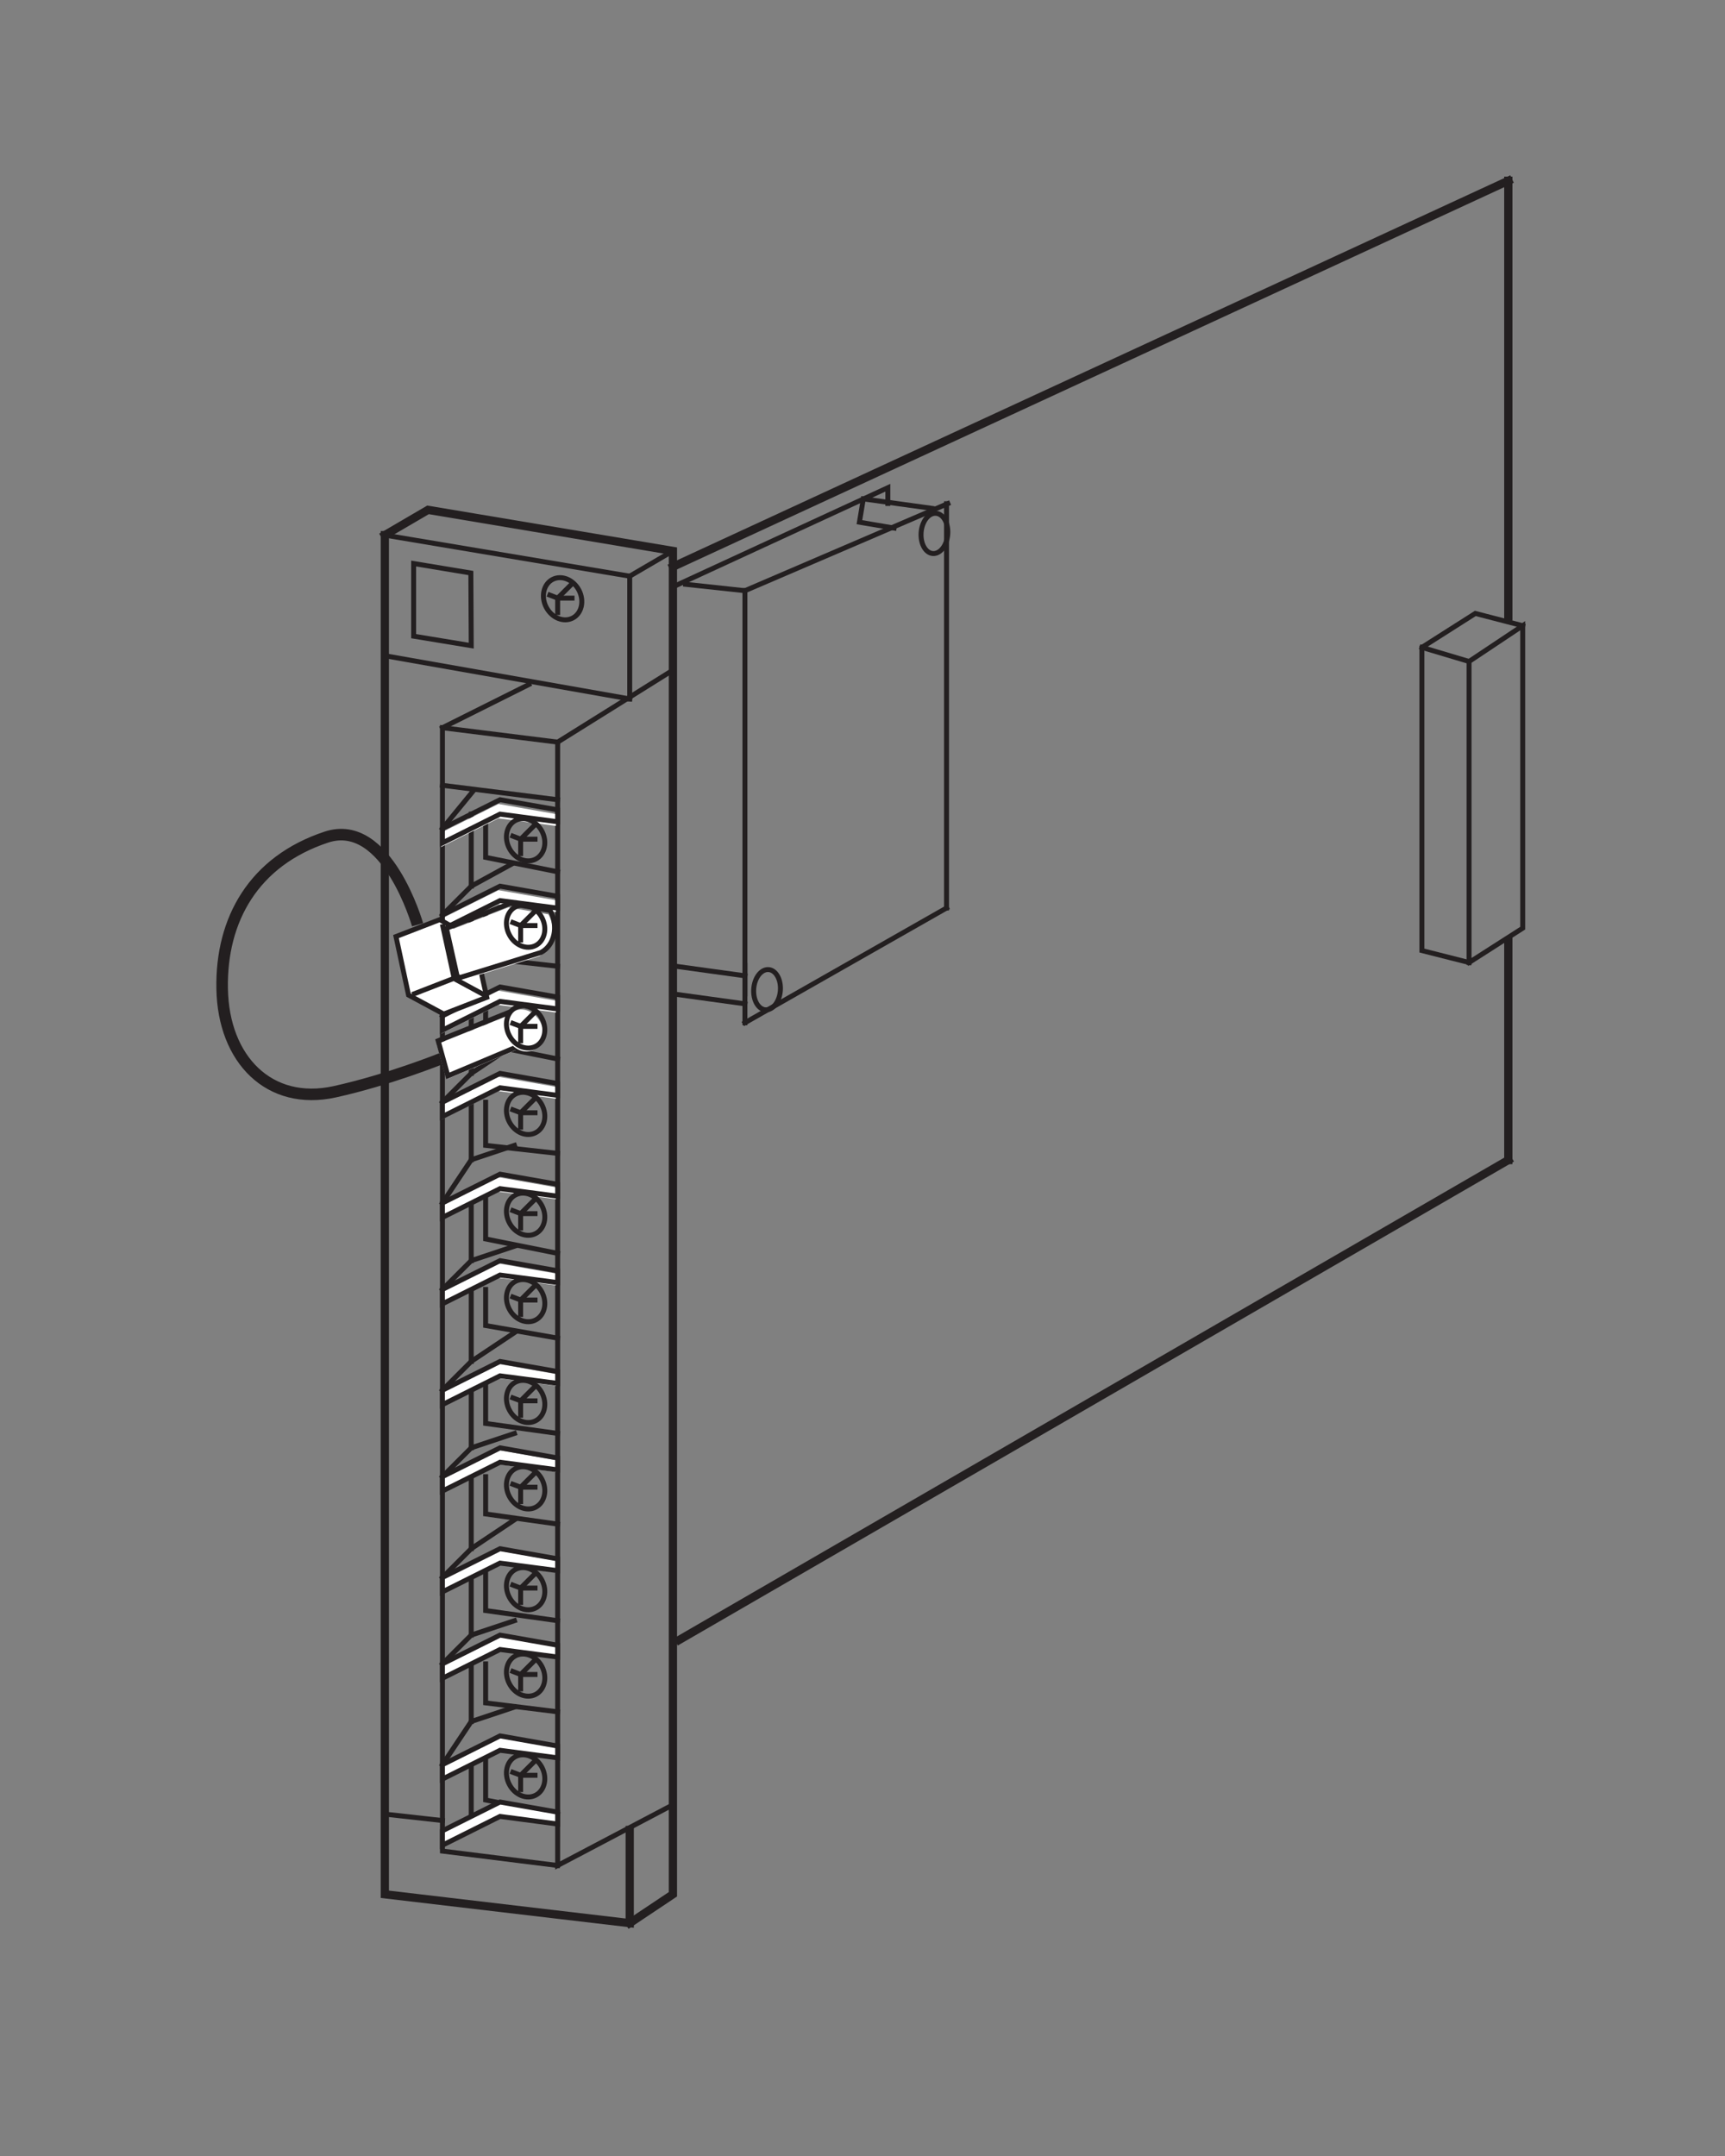 <?xml version="1.0" encoding="UTF-8"?>
<svg xmlns="http://www.w3.org/2000/svg" xmlns:xlink="http://www.w3.org/1999/xlink" width="104.67pt" height="130.84pt" viewBox="0 0 104.67 130.84" version="1.2">
<rect x="0" y="0" width="104.67" height="130.84" fill="#808080" stroke="none"/>
<g id="surface1">
<path style="fill:none;stroke-width:5;stroke-linecap:square;stroke-linejoin:miter;stroke:rgb(13.73%,12.16%,12.549%);stroke-opacity:1;stroke-miterlimit:4;" d="M 233.507 980.817 L 259.723 996.138 L 408.315 971.216 L 408.315 155.998 L 382.099 138.482 " transform="matrix(0.1,0,0,-0.1,-0,130.555)"/>
<path style="fill:none;stroke-width:3;stroke-linecap:square;stroke-linejoin:miter;stroke:rgb(13.73%,12.16%,12.549%);stroke-opacity:1;stroke-miterlimit:4;" d="M 382.099 955.894 L 408.315 971.216 " transform="matrix(0.1,0,0,-0.1,-0,130.555)"/>
<path style="fill:none;stroke-width:3;stroke-linecap:square;stroke-linejoin:miter;stroke:rgb(13.73%,12.16%,12.549%);stroke-opacity:1;stroke-miterlimit:4;" d="M 408.315 898.879 L 338.368 855.187 L 338.368 173.474 L 408.315 210.309 " transform="matrix(0.1,0,0,-0.1,-0,130.555)"/>
<path style="fill:none;stroke-width:3;stroke-linecap:square;stroke-linejoin:miter;stroke:rgb(13.73%,12.16%,12.549%);stroke-opacity:1;stroke-miterlimit:4;" d="M 338.368 855.187 L 268.461 863.926 L 268.461 182.213 L 338.368 173.474 " transform="matrix(0.1,0,0,-0.1,-0,130.555)"/>
<path style="fill:none;stroke-width:3;stroke-linecap:square;stroke-linejoin:miter;stroke:rgb(13.73%,12.16%,12.549%);stroke-opacity:1;stroke-miterlimit:4;" d="M 268.461 863.926 L 320.891 890.141 " transform="matrix(0.1,0,0,-0.1,-0,130.555)"/>
<path style="fill:none;stroke-width:3;stroke-linecap:square;stroke-linejoin:miter;stroke:rgb(13.73%,12.16%,12.549%);stroke-opacity:1;stroke-miterlimit:4;" d="M 268.461 828.972 L 338.368 820.234 " transform="matrix(0.1,0,0,-0.1,-0,130.555)"/>
<path style="fill:none;stroke-width:3;stroke-linecap:square;stroke-linejoin:miter;stroke:rgb(13.73%,12.16%,12.549%);stroke-opacity:1;stroke-miterlimit:4;" d="M 382.099 881.403 L 382.099 955.894 L 233.507 980.817 " transform="matrix(0.1,0,0,-0.1,-0,130.555)"/>
<path style="fill:none;stroke-width:5;stroke-linecap:square;stroke-linejoin:miter;stroke:rgb(13.73%,12.16%,12.549%);stroke-opacity:1;stroke-miterlimit:4;" d="M 233.507 980.817 L 233.507 155.998 L 382.099 138.482 L 382.099 194.987 " transform="matrix(0.1,0,0,-0.1,-0,130.555)"/>
<path style="fill:none;stroke-width:3;stroke-linecap:square;stroke-linejoin:miter;stroke:rgb(13.73%,12.16%,12.549%);stroke-opacity:1;stroke-miterlimit:4;" d="M 294.676 811.495 L 294.676 785.241 L 338.368 776.503 " transform="matrix(0.1,0,0,-0.1,-0,130.555)"/>
<path style="fill:none;stroke-width:3;stroke-linecap:square;stroke-linejoin:miter;stroke:rgb(13.73%,12.16%,12.549%);stroke-opacity:1;stroke-miterlimit:4;" d="M 233.507 907.618 L 382.099 881.403 " transform="matrix(0.1,0,0,-0.1,-0,130.555)"/>
<path style="fill:none;stroke-width:3;stroke-linecap:square;stroke-linejoin:miter;stroke:rgb(13.73%,12.16%,12.549%);stroke-opacity:1;stroke-miterlimit:4;" d="M 294.676 881.403 L 294.676 881.403 " transform="matrix(0.1,0,0,-0.1,-0,130.555)"/>
<path style="fill:none;stroke-width:3;stroke-linecap:square;stroke-linejoin:miter;stroke:rgb(13.73%,12.16%,12.549%);stroke-opacity:1;stroke-miterlimit:4;" d="M 294.676 750.287 L 294.676 724.072 L 338.368 719.174 " transform="matrix(0.1,0,0,-0.1,-0,130.555)"/>
<path style="fill:none;stroke-width:3;stroke-linecap:square;stroke-linejoin:miter;stroke:rgb(13.73%,12.16%,12.549%);stroke-opacity:1;stroke-miterlimit:4;" d="M 294.676 697.857 L 294.676 671.642 L 338.368 662.903 " transform="matrix(0.1,0,0,-0.1,-0,130.555)"/>
<path style="fill:none;stroke-width:3;stroke-linecap:square;stroke-linejoin:miter;stroke:rgb(13.73%,12.16%,12.549%);stroke-opacity:1;stroke-miterlimit:4;" d="M 294.676 636.688 L 294.676 610.473 L 338.368 605.614 " transform="matrix(0.1,0,0,-0.1,-0,130.555)"/>
<path style="fill:none;stroke-width:3;stroke-linecap:square;stroke-linejoin:miter;stroke:rgb(13.73%,12.16%,12.549%);stroke-opacity:1;stroke-miterlimit:4;" d="M 294.676 584.219 L 294.676 553.693 L 338.368 544.954 " transform="matrix(0.1,0,0,-0.1,-0,130.555)"/>
<path style="fill:none;stroke-width:3;stroke-linecap:square;stroke-linejoin:miter;stroke:rgb(13.73%,12.16%,12.549%);stroke-opacity:1;stroke-miterlimit:4;" d="M 294.676 523.05 L 294.676 501.145 L 338.368 493.504 " transform="matrix(0.1,0,0,-0.1,-0,130.555)"/>
<path style="fill:none;stroke-width:3;stroke-linecap:square;stroke-linejoin:miter;stroke:rgb(13.73%,12.16%,12.549%);stroke-opacity:1;stroke-miterlimit:4;" d="M 294.676 470.619 L 294.676 441.739 L 338.368 435.666 " transform="matrix(0.1,0,0,-0.1,-0,130.555)"/>
<path style="fill:none;stroke-width:3;stroke-linecap:square;stroke-linejoin:miter;stroke:rgb(13.73%,12.16%,12.549%);stroke-opacity:1;stroke-miterlimit:4;" d="M 294.676 409.45 L 294.676 386.801 L 338.368 380.649 " transform="matrix(0.1,0,0,-0.1,-0,130.555)"/>
<path style="fill:none;stroke-width:3;stroke-linecap:square;stroke-linejoin:miter;stroke:rgb(13.73%,12.16%,12.549%);stroke-opacity:1;stroke-miterlimit:4;" d="M 294.676 356.981 L 294.676 328.179 L 338.368 322.027 " transform="matrix(0.1,0,0,-0.1,-0,130.555)"/>
<path style="fill:none;stroke-width:3;stroke-linecap:square;stroke-linejoin:miter;stroke:rgb(13.73%,12.16%,12.549%);stroke-opacity:1;stroke-miterlimit:4;" d="M 294.676 243.382 L 294.676 213.209 L 338.368 204.588 " transform="matrix(0.1,0,0,-0.1,-0,130.555)"/>
<path style="fill:none;stroke-width:3;stroke-linecap:square;stroke-linejoin:miter;stroke:rgb(13.73%,12.16%,12.549%);stroke-opacity:1;stroke-miterlimit:4;" d="M 294.676 295.812 L 294.676 272.144 L 338.368 266.736 " transform="matrix(0.1,0,0,-0.1,-0,130.555)"/>
<path style="fill:none;stroke-width:3;stroke-linecap:square;stroke-linejoin:miter;stroke:rgb(13.73%,12.16%,12.549%);stroke-opacity:1;stroke-miterlimit:4;" d="M 268.461 802.757 L 287.152 825.563 " transform="matrix(0.1,0,0,-0.1,-0,130.555)"/>
<path style="fill:none;stroke-width:3;stroke-linecap:square;stroke-linejoin:miter;stroke:rgb(13.73%,12.16%,12.549%);stroke-opacity:1;stroke-miterlimit:4;" d="M 268.461 750.287 L 285.938 767.764 L 310.154 781.009 " transform="matrix(0.1,0,0,-0.1,-0,130.555)"/>
<path style="fill:none;stroke-width:3;stroke-linecap:square;stroke-linejoin:miter;stroke:rgb(13.73%,12.16%,12.549%);stroke-opacity:1;stroke-miterlimit:4;" d="M 268.461 689.119 L 285.938 715.334 L 312.153 724.072 " transform="matrix(0.1,0,0,-0.1,-0,130.555)"/>
<path style="fill:none;stroke-width:3;stroke-linecap:square;stroke-linejoin:miter;stroke:rgb(13.73%,12.16%,12.549%);stroke-opacity:1;stroke-miterlimit:4;" d="M 268.461 636.688 L 285.938 654.165 L 312.153 671.642 " transform="matrix(0.1,0,0,-0.1,-0,130.555)"/>
<path style="fill:none;stroke-width:3;stroke-linecap:square;stroke-linejoin:miter;stroke:rgb(13.73%,12.16%,12.549%);stroke-opacity:1;stroke-miterlimit:4;" d="M 268.461 575.519 L 285.938 601.734 L 312.153 610.473 " transform="matrix(0.1,0,0,-0.1,-0,130.555)"/>
<path style="fill:none;stroke-width:3;stroke-linecap:square;stroke-linejoin:miter;stroke:rgb(13.73%,12.16%,12.549%);stroke-opacity:1;stroke-miterlimit:4;" d="M 268.461 523.05 L 285.938 540.527 L 312.153 549.265 " transform="matrix(0.1,0,0,-0.1,-0,130.555)"/>
<path style="fill:none;stroke-width:3;stroke-linecap:square;stroke-linejoin:miter;stroke:rgb(13.73%,12.16%,12.549%);stroke-opacity:1;stroke-miterlimit:4;" d="M 268.461 461.881 L 285.938 479.358 L 312.153 496.834 " transform="matrix(0.1,0,0,-0.1,-0,130.555)"/>
<path style="fill:none;stroke-width:3;stroke-linecap:square;stroke-linejoin:miter;stroke:rgb(13.73%,12.16%,12.549%);stroke-opacity:1;stroke-miterlimit:4;" d="M 268.461 409.45 L 285.938 426.927 L 312.153 435.666 " transform="matrix(0.1,0,0,-0.1,-0,130.555)"/>
<path style="fill:none;stroke-width:3;stroke-linecap:square;stroke-linejoin:miter;stroke:rgb(13.73%,12.16%,12.549%);stroke-opacity:1;stroke-miterlimit:4;" d="M 268.461 348.242 L 285.938 365.719 L 312.153 383.235 " transform="matrix(0.1,0,0,-0.1,-0,130.555)"/>
<path style="fill:none;stroke-width:3;stroke-linecap:square;stroke-linejoin:miter;stroke:rgb(13.73%,12.16%,12.549%);stroke-opacity:1;stroke-miterlimit:4;" d="M 268.461 295.812 L 285.938 313.289 L 312.153 322.027 " transform="matrix(0.1,0,0,-0.1,-0,130.555)"/>
<path style="fill:none;stroke-width:3;stroke-linecap:square;stroke-linejoin:miter;stroke:rgb(13.73%,12.16%,12.549%);stroke-opacity:1;stroke-miterlimit:4;" d="M 268.461 234.643 L 285.938 260.858 L 312.153 269.597 " transform="matrix(0.1,0,0,-0.1,-0,130.555)"/>
<path style="fill:none;stroke-width:3;stroke-linecap:square;stroke-linejoin:miter;stroke:rgb(13.73%,12.16%,12.549%);stroke-opacity:1;stroke-miterlimit:4;" d="M 285.938 811.495 L 285.938 767.764 " transform="matrix(0.1,0,0,-0.1,-0,130.555)"/>
<path style="fill:none;stroke-width:3;stroke-linecap:square;stroke-linejoin:miter;stroke:rgb(13.73%,12.16%,12.549%);stroke-opacity:1;stroke-miterlimit:4;" d="M 285.938 750.287 L 285.938 715.334 " transform="matrix(0.1,0,0,-0.1,-0,130.555)"/>
<path style="fill:none;stroke-width:3;stroke-linecap:square;stroke-linejoin:miter;stroke:rgb(13.73%,12.16%,12.549%);stroke-opacity:1;stroke-miterlimit:4;" d="M 285.938 697.857 L 285.938 654.165 " transform="matrix(0.1,0,0,-0.1,-0,130.555)"/>
<path style="fill:none;stroke-width:3;stroke-linecap:square;stroke-linejoin:miter;stroke:rgb(13.73%,12.16%,12.549%);stroke-opacity:1;stroke-miterlimit:4;" d="M 285.938 636.688 L 285.938 601.734 " transform="matrix(0.1,0,0,-0.1,-0,130.555)"/>
<path style="fill:none;stroke-width:3;stroke-linecap:square;stroke-linejoin:miter;stroke:rgb(13.73%,12.16%,12.549%);stroke-opacity:1;stroke-miterlimit:4;" d="M 285.938 575.519 L 285.938 540.527 " transform="matrix(0.1,0,0,-0.1,-0,130.555)"/>
<path style="fill:none;stroke-width:3;stroke-linecap:square;stroke-linejoin:miter;stroke:rgb(13.73%,12.16%,12.549%);stroke-opacity:1;stroke-miterlimit:4;" d="M 285.938 523.05 L 285.938 479.358 " transform="matrix(0.1,0,0,-0.1,-0,130.555)"/>
<path style="fill:none;stroke-width:3;stroke-linecap:square;stroke-linejoin:miter;stroke:rgb(13.73%,12.16%,12.549%);stroke-opacity:1;stroke-miterlimit:4;" d="M 285.938 461.881 L 285.938 426.927 " transform="matrix(0.1,0,0,-0.1,-0,130.555)"/>
<path style="fill:none;stroke-width:3;stroke-linecap:square;stroke-linejoin:miter;stroke:rgb(13.73%,12.16%,12.549%);stroke-opacity:1;stroke-miterlimit:4;" d="M 285.938 409.45 L 285.938 365.719 " transform="matrix(0.1,0,0,-0.1,-0,130.555)"/>
<path style="fill:none;stroke-width:3;stroke-linecap:square;stroke-linejoin:miter;stroke:rgb(13.73%,12.16%,12.549%);stroke-opacity:1;stroke-miterlimit:4;" d="M 285.938 348.242 L 285.938 313.289 " transform="matrix(0.1,0,0,-0.1,-0,130.555)"/>
<path style="fill:none;stroke-width:3;stroke-linecap:square;stroke-linejoin:miter;stroke:rgb(13.73%,12.16%,12.549%);stroke-opacity:1;stroke-miterlimit:4;" d="M 285.938 295.812 L 285.938 260.858 " transform="matrix(0.1,0,0,-0.1,-0,130.555)"/>
<path style="fill:none;stroke-width:3;stroke-linecap:square;stroke-linejoin:miter;stroke:rgb(13.73%,12.16%,12.549%);stroke-opacity:1;stroke-miterlimit:4;" d="M 285.938 234.643 L 285.938 199.69 " transform="matrix(0.1,0,0,-0.1,-0,130.555)"/>
<path style="fill:none;stroke-width:3;stroke-linecap:square;stroke-linejoin:miter;stroke:rgb(13.73%,12.16%,12.549%);stroke-opacity:1;stroke-miterlimit:4;" d="M 347.107 951.31 L 338.368 942.571 L 338.368 933.833 " transform="matrix(0.1,0,0,-0.1,-0,130.555)"/>
<path style="fill:none;stroke-width:3;stroke-linecap:square;stroke-linejoin:miter;stroke:rgb(13.73%,12.16%,12.549%);stroke-opacity:1;stroke-miterlimit:4;" d="M 333.627 944.413 L 338.368 942.571 L 347.107 942.571 " transform="matrix(0.1,0,0,-0.1,-0,130.555)"/>
<path style="fill:none;stroke-width:3;stroke-linecap:square;stroke-linejoin:miter;stroke:rgb(13.73%,12.16%,12.549%);stroke-opacity:1;stroke-miterlimit:4;" d="M 285.703 957.815 L 285.938 913.731 L 250.984 919.491 L 250.984 963.575 Z M 285.703 957.815 " transform="matrix(0.1,0,0,-0.1,-0,130.555)"/>
<path style="fill:none;stroke-width:3;stroke-linecap:square;stroke-linejoin:miter;stroke:rgb(13.73%,12.16%,12.549%);stroke-opacity:1;stroke-miterlimit:4;" d="M 233.978 204.588 L 268.461 200.748 " transform="matrix(0.1,0,0,-0.1,-0,130.555)"/>
<path style="fill:none;stroke-width:3;stroke-linecap:square;stroke-linejoin:miter;stroke:rgb(13.73%,12.16%,12.549%);stroke-opacity:1;stroke-miterlimit:4;" d="M 347.538 930.502 C 352.984 933.363 354.669 940.926 351.299 947.391 C 347.89 953.857 340.719 956.757 335.233 953.896 C 329.786 951.035 328.101 943.473 331.471 937.007 C 334.881 930.541 342.052 927.642 347.538 930.502 Z M 347.538 930.502 " transform="matrix(0.1,0,0,-0.1,-0,130.555)"/>
<path style=" stroke:none;fill-rule:nonzero;fill:rgb(100%,100%,100%);fill-opacity:1;" d="M 33.73 49.402 L 30.246 48.789 L 26.762 50.531 L 26.762 51.402 L 30.246 49.66 L 33.73 50.121 L 33.73 49.402 "/>
<path style="fill:none;stroke-width:3;stroke-linecap:square;stroke-linejoin:miter;stroke:rgb(13.73%,12.16%,12.549%);stroke-opacity:1;stroke-miterlimit:4;" d="M 338.368 814.082 L 303.415 820.234 L 268.461 802.757 L 268.461 794.019 L 303.415 811.495 L 338.368 806.871 Z M 338.368 814.082 " transform="matrix(0.1,0,0,-0.1,-0,130.555)"/>
<path style="fill:none;stroke-width:3;stroke-linecap:square;stroke-linejoin:miter;stroke:rgb(13.73%,12.16%,12.549%);stroke-opacity:1;stroke-miterlimit:4;" d="M 324.653 805.069 L 315.915 796.291 L 315.915 787.553 " transform="matrix(0.1,0,0,-0.1,-0,130.555)"/>
<path style="fill:none;stroke-width:3;stroke-linecap:square;stroke-linejoin:miter;stroke:rgb(13.73%,12.16%,12.549%);stroke-opacity:1;stroke-miterlimit:4;" d="M 311.173 798.133 L 315.915 796.291 L 324.653 796.291 " transform="matrix(0.1,0,0,-0.1,-0,130.555)"/>
<path style="fill:none;stroke-width:3;stroke-linecap:square;stroke-linejoin:miter;stroke:rgb(13.73%,12.16%,12.549%);stroke-opacity:1;stroke-miterlimit:4;" d="M 325.084 784.222 C 330.531 787.122 332.216 794.685 328.846 801.111 C 325.437 807.577 318.266 810.516 312.78 807.655 C 307.333 804.755 305.648 797.193 309.057 790.727 C 312.427 784.261 319.598 781.362 325.084 784.222 Z M 325.084 784.222 " transform="matrix(0.1,0,0,-0.1,-0,130.555)"/>
<path style=" stroke:none;fill-rule:nonzero;fill:rgb(100%,100%,100%);fill-opacity:1;" d="M 33.73 54.633 L 30.246 54.02 L 26.762 55.762 L 26.762 56.633 L 30.246 54.891 L 33.73 55.348 L 33.73 54.633 "/>
<path style="fill:none;stroke-width:3;stroke-linecap:square;stroke-linejoin:miter;stroke:rgb(13.73%,12.16%,12.549%);stroke-opacity:1;stroke-miterlimit:4;" d="M 338.368 761.612 L 303.415 767.764 L 268.461 750.287 L 268.461 741.549 L 303.415 759.026 L 338.368 754.441 Z M 338.368 761.612 " transform="matrix(0.1,0,0,-0.1,-0,130.555)"/>
<path style=" stroke:none;fill-rule:nonzero;fill:rgb(100%,100%,100%);fill-opacity:1;" d="M 33.73 60.73 L 30.246 60.117 L 26.762 61.859 L 26.762 62.73 L 30.246 60.988 L 33.73 61.445 L 33.73 60.73 "/>
<path style="fill:none;stroke-width:3;stroke-linecap:square;stroke-linejoin:miter;stroke:rgb(13.73%,12.16%,12.549%);stroke-opacity:1;stroke-miterlimit:4;" d="M 338.368 700.443 L 303.415 706.595 L 268.461 689.119 L 268.461 680.38 L 303.415 697.857 L 338.368 693.272 Z M 338.368 700.443 " transform="matrix(0.1,0,0,-0.1,-0,130.555)"/>
<path style=" stroke:none;fill-rule:nonzero;fill:rgb(100%,100%,100%);fill-opacity:1;" d="M 33.73 65.957 L 30.246 65.344 L 26.762 67.086 L 26.762 67.957 L 30.246 66.215 L 33.73 66.676 L 33.73 65.957 "/>
<path style="fill:none;stroke-width:3;stroke-linecap:square;stroke-linejoin:miter;stroke:rgb(13.73%,12.16%,12.549%);stroke-opacity:1;stroke-miterlimit:4;" d="M 338.368 648.013 L 303.415 654.165 L 268.461 636.688 L 268.461 627.95 L 303.415 645.427 L 338.368 640.803 Z M 338.368 648.013 " transform="matrix(0.1,0,0,-0.1,-0,130.555)"/>
<path style="fill:none;stroke-width:3;stroke-linecap:square;stroke-linejoin:miter;stroke:rgb(13.73%,12.16%,12.549%);stroke-opacity:1;stroke-miterlimit:4;" d="M 324.653 639 L 315.915 630.262 L 315.915 621.523 " transform="matrix(0.1,0,0,-0.1,-0,130.555)"/>
<path style="fill:none;stroke-width:3;stroke-linecap:square;stroke-linejoin:miter;stroke:rgb(13.73%,12.16%,12.549%);stroke-opacity:1;stroke-miterlimit:4;" d="M 311.173 632.064 L 315.915 630.262 L 324.653 630.262 " transform="matrix(0.1,0,0,-0.1,-0,130.555)"/>
<path style="fill:none;stroke-width:3;stroke-linecap:square;stroke-linejoin:miter;stroke:rgb(13.73%,12.16%,12.549%);stroke-opacity:1;stroke-miterlimit:4;" d="M 325.084 618.192 C 330.531 621.053 332.216 628.616 328.846 635.081 C 325.437 641.547 318.266 644.447 312.78 641.586 C 307.333 638.726 305.648 631.163 309.057 624.697 C 312.427 618.232 319.598 615.293 325.084 618.192 Z M 325.084 618.192 " transform="matrix(0.1,0,0,-0.1,-0,130.555)"/>
<path style=" stroke:none;fill-rule:nonzero;fill:rgb(100%,100%,100%);fill-opacity:1;" d="M 33.73 72.055 L 30.246 71.441 L 26.762 73.184 L 26.762 74.059 L 30.246 72.316 L 33.73 72.773 L 33.73 72.055 "/>
<path style="fill:none;stroke-width:3;stroke-linecap:square;stroke-linejoin:miter;stroke:rgb(13.73%,12.16%,12.549%);stroke-opacity:1;stroke-miterlimit:4;" d="M 338.368 586.844 L 303.415 592.996 L 268.461 575.519 L 268.461 566.742 L 303.415 584.219 L 338.368 579.634 Z M 338.368 586.844 " transform="matrix(0.1,0,0,-0.1,-0,130.555)"/>
<path style="fill:none;stroke-width:3;stroke-linecap:square;stroke-linejoin:miter;stroke:rgb(13.73%,12.16%,12.549%);stroke-opacity:1;stroke-miterlimit:4;" d="M 324.653 577.792 L 315.915 569.054 L 315.915 560.315 " transform="matrix(0.1,0,0,-0.1,-0,130.555)"/>
<path style="fill:none;stroke-width:3;stroke-linecap:square;stroke-linejoin:miter;stroke:rgb(13.73%,12.16%,12.549%);stroke-opacity:1;stroke-miterlimit:4;" d="M 311.173 570.895 L 315.915 569.054 L 324.653 569.054 " transform="matrix(0.1,0,0,-0.1,-0,130.555)"/>
<path style="fill:none;stroke-width:3;stroke-linecap:square;stroke-linejoin:miter;stroke:rgb(13.73%,12.16%,12.549%);stroke-opacity:1;stroke-miterlimit:4;" d="M 325.084 556.984 C 330.531 559.845 332.216 567.408 328.846 573.873 C 325.437 580.339 318.266 583.278 312.78 580.378 C 307.333 577.518 305.648 569.955 309.057 563.489 C 312.427 557.024 319.598 554.124 325.084 556.984 Z M 325.084 556.984 " transform="matrix(0.1,0,0,-0.1,-0,130.555)"/>
<path style=" stroke:none;fill-rule:nonzero;fill:rgb(100%,100%,100%);fill-opacity:1;" d="M 33.73 77.285 L 30.246 76.672 L 26.762 78.414 L 26.762 79.285 L 30.246 77.543 L 33.73 78 L 33.73 77.285 "/>
<path style="fill:none;stroke-width:3;stroke-linecap:square;stroke-linejoin:miter;stroke:rgb(13.73%,12.16%,12.549%);stroke-opacity:1;stroke-miterlimit:4;" d="M 338.368 534.374 L 303.415 540.527 L 268.461 523.05 L 268.461 514.311 L 303.415 531.788 L 338.368 527.203 Z M 338.368 534.374 " transform="matrix(0.1,0,0,-0.1,-0,130.555)"/>
<path style="fill:none;stroke-width:3;stroke-linecap:square;stroke-linejoin:miter;stroke:rgb(13.73%,12.16%,12.549%);stroke-opacity:1;stroke-miterlimit:4;" d="M 324.653 525.362 L 315.915 516.623 L 315.915 507.885 " transform="matrix(0.1,0,0,-0.1,-0,130.555)"/>
<path style="fill:none;stroke-width:3;stroke-linecap:square;stroke-linejoin:miter;stroke:rgb(13.73%,12.16%,12.549%);stroke-opacity:1;stroke-miterlimit:4;" d="M 311.173 518.465 L 315.915 516.623 L 324.653 516.623 " transform="matrix(0.1,0,0,-0.1,-0,130.555)"/>
<path style="fill:none;stroke-width:3;stroke-linecap:square;stroke-linejoin:miter;stroke:rgb(13.73%,12.16%,12.549%);stroke-opacity:1;stroke-miterlimit:4;" d="M 325.084 504.554 C 330.531 507.415 332.216 514.977 328.846 521.443 C 325.437 527.909 318.266 530.808 312.78 527.948 C 307.333 525.087 305.648 517.525 309.057 511.059 C 312.427 504.593 319.598 501.694 325.084 504.554 Z M 325.084 504.554 " transform="matrix(0.1,0,0,-0.1,-0,130.555)"/>
<path style=" stroke:none;fill-rule:nonzero;fill:rgb(100%,100%,100%);fill-opacity:1;" d="M 33.73 83.383 L 30.246 82.77 L 26.762 84.512 L 26.762 85.383 L 30.246 83.641 L 33.73 84.098 L 33.73 83.383 "/>
<path style="fill:none;stroke-width:3;stroke-linecap:square;stroke-linejoin:miter;stroke:rgb(13.73%,12.16%,12.549%);stroke-opacity:1;stroke-miterlimit:4;" d="M 338.368 473.206 L 303.415 479.358 L 268.461 461.881 L 268.461 453.142 L 303.415 470.619 L 338.368 466.035 Z M 338.368 473.206 " transform="matrix(0.1,0,0,-0.1,-0,130.555)"/>
<path style="fill:none;stroke-width:3;stroke-linecap:square;stroke-linejoin:miter;stroke:rgb(13.73%,12.16%,12.549%);stroke-opacity:1;stroke-miterlimit:4;" d="M 324.653 464.193 L 315.915 455.454 L 315.915 446.716 " transform="matrix(0.1,0,0,-0.1,-0,130.555)"/>
<path style="fill:none;stroke-width:3;stroke-linecap:square;stroke-linejoin:miter;stroke:rgb(13.73%,12.16%,12.549%);stroke-opacity:1;stroke-miterlimit:4;" d="M 311.173 457.257 L 315.915 455.454 L 324.653 455.454 " transform="matrix(0.1,0,0,-0.1,-0,130.555)"/>
<path style="fill:none;stroke-width:3;stroke-linecap:square;stroke-linejoin:miter;stroke:rgb(13.73%,12.16%,12.549%);stroke-opacity:1;stroke-miterlimit:4;" d="M 325.084 443.385 C 330.531 446.246 332.216 453.809 328.846 460.274 C 325.437 466.74 318.266 469.64 312.78 466.779 C 307.333 463.919 305.648 456.356 309.057 449.89 C 312.427 443.424 319.598 440.486 325.084 443.385 Z M 325.084 443.385 " transform="matrix(0.1,0,0,-0.1,-0,130.555)"/>
<path style=" stroke:none;fill-rule:nonzero;fill:rgb(100%,100%,100%);fill-opacity:1;" d="M 33.73 88.609 L 30.246 87.996 L 26.762 89.738 L 26.762 90.609 L 30.246 88.867 L 33.73 89.328 L 33.73 88.609 "/>
<path style="fill:none;stroke-width:3;stroke-linecap:square;stroke-linejoin:miter;stroke:rgb(13.73%,12.16%,12.549%);stroke-opacity:1;stroke-miterlimit:4;" d="M 338.368 420.775 L 303.415 426.927 L 268.461 409.45 L 268.461 400.712 L 303.415 418.189 L 338.368 413.565 Z M 338.368 420.775 " transform="matrix(0.1,0,0,-0.1,-0,130.555)"/>
<path style="fill:none;stroke-width:3;stroke-linecap:square;stroke-linejoin:miter;stroke:rgb(13.73%,12.16%,12.549%);stroke-opacity:1;stroke-miterlimit:4;" d="M 324.653 411.762 L 315.915 403.024 L 315.915 394.286 " transform="matrix(0.1,0,0,-0.1,-0,130.555)"/>
<path style="fill:none;stroke-width:3;stroke-linecap:square;stroke-linejoin:miter;stroke:rgb(13.73%,12.16%,12.549%);stroke-opacity:1;stroke-miterlimit:4;" d="M 311.173 404.827 L 315.915 403.024 L 324.653 403.024 " transform="matrix(0.1,0,0,-0.1,-0,130.555)"/>
<path style="fill:none;stroke-width:3;stroke-linecap:square;stroke-linejoin:miter;stroke:rgb(13.73%,12.16%,12.549%);stroke-opacity:1;stroke-miterlimit:4;" d="M 325.084 390.916 C 330.531 393.815 332.216 401.378 328.846 407.844 C 325.437 414.31 318.266 417.209 312.78 414.349 C 307.333 411.488 305.648 403.886 309.057 397.46 C 312.427 390.994 319.598 388.055 325.084 390.916 Z M 325.084 390.916 " transform="matrix(0.1,0,0,-0.1,-0,130.555)"/>
<path style=" stroke:none;fill-rule:nonzero;fill:rgb(100%,100%,100%);fill-opacity:1;" d="M 33.73 94.711 L 30.246 94.098 L 26.762 95.84 L 26.762 96.711 L 30.246 94.969 L 33.73 95.426 L 33.73 94.711 "/>
<path style="fill:none;stroke-width:3;stroke-linecap:square;stroke-linejoin:miter;stroke:rgb(13.73%,12.16%,12.549%);stroke-opacity:1;stroke-miterlimit:4;" d="M 338.368 359.567 L 303.415 365.719 L 268.461 348.242 L 268.461 339.504 L 303.415 356.981 L 338.368 352.396 Z M 338.368 359.567 " transform="matrix(0.1,0,0,-0.1,-0,130.555)"/>
<path style="fill:none;stroke-width:3;stroke-linecap:square;stroke-linejoin:miter;stroke:rgb(13.73%,12.16%,12.549%);stroke-opacity:1;stroke-miterlimit:4;" d="M 324.653 350.554 L 315.915 341.816 L 315.915 333.078 " transform="matrix(0.1,0,0,-0.1,-0,130.555)"/>
<path style="fill:none;stroke-width:3;stroke-linecap:square;stroke-linejoin:miter;stroke:rgb(13.73%,12.16%,12.549%);stroke-opacity:1;stroke-miterlimit:4;" d="M 311.173 343.658 L 315.915 341.816 L 324.653 341.816 " transform="matrix(0.1,0,0,-0.1,-0,130.555)"/>
<path style="fill:none;stroke-width:3;stroke-linecap:square;stroke-linejoin:miter;stroke:rgb(13.73%,12.16%,12.549%);stroke-opacity:1;stroke-miterlimit:4;" d="M 325.084 329.747 C 330.531 332.607 332.216 340.17 328.846 346.636 C 325.437 353.102 318.266 356.04 312.78 353.141 C 307.333 350.28 305.648 342.717 309.057 336.252 C 312.427 329.786 319.598 326.886 325.084 329.747 Z M 325.084 329.747 " transform="matrix(0.1,0,0,-0.1,-0,130.555)"/>
<path style=" stroke:none;fill-rule:nonzero;fill:rgb(100%,100%,100%);fill-opacity:1;" d="M 33.73 99.938 L 30.246 99.324 L 26.762 101.066 L 26.762 101.938 L 30.246 100.195 L 33.73 100.652 L 33.73 99.938 "/>
<path style="fill:none;stroke-width:3;stroke-linecap:square;stroke-linejoin:miter;stroke:rgb(13.73%,12.16%,12.549%);stroke-opacity:1;stroke-miterlimit:4;" d="M 338.368 307.137 L 303.415 313.289 L 268.461 295.812 L 268.461 287.074 L 303.415 304.55 L 338.368 299.966 Z M 338.368 307.137 " transform="matrix(0.1,0,0,-0.1,-0,130.555)"/>
<path style="fill:none;stroke-width:3;stroke-linecap:square;stroke-linejoin:miter;stroke:rgb(13.73%,12.16%,12.549%);stroke-opacity:1;stroke-miterlimit:4;" d="M 324.653 298.124 L 315.915 289.386 L 315.915 280.647 " transform="matrix(0.1,0,0,-0.1,-0,130.555)"/>
<path style="fill:none;stroke-width:3;stroke-linecap:square;stroke-linejoin:miter;stroke:rgb(13.73%,12.16%,12.549%);stroke-opacity:1;stroke-miterlimit:4;" d="M 311.173 291.227 L 315.915 289.386 L 324.653 289.386 " transform="matrix(0.1,0,0,-0.1,-0,130.555)"/>
<path style="fill:none;stroke-width:3;stroke-linecap:square;stroke-linejoin:miter;stroke:rgb(13.73%,12.16%,12.549%);stroke-opacity:1;stroke-miterlimit:4;" d="M 325.084 277.316 C 330.531 280.177 332.216 287.74 328.846 294.205 C 325.437 300.671 318.266 303.571 312.78 300.71 C 307.333 297.85 305.648 290.287 309.057 283.821 C 312.427 277.356 319.598 274.456 325.084 277.316 Z M 325.084 277.316 " transform="matrix(0.1,0,0,-0.1,-0,130.555)"/>
<path style=" stroke:none;fill-rule:nonzero;fill:rgb(100%,100%,100%);fill-opacity:1;" d="M 33.73 106.035 L 30.246 105.422 L 26.762 107.164 L 26.762 108.035 L 30.246 106.293 L 33.73 106.75 L 33.73 106.035 "/>
<path style="fill:none;stroke-width:3;stroke-linecap:square;stroke-linejoin:miter;stroke:rgb(13.73%,12.16%,12.549%);stroke-opacity:1;stroke-miterlimit:4;" d="M 338.368 245.968 L 303.415 252.12 L 268.461 234.643 L 268.461 225.905 L 303.415 243.382 L 338.368 238.797 Z M 338.368 245.968 " transform="matrix(0.1,0,0,-0.1,-0,130.555)"/>
<path style="fill:none;stroke-width:3;stroke-linecap:square;stroke-linejoin:miter;stroke:rgb(13.73%,12.16%,12.549%);stroke-opacity:1;stroke-miterlimit:4;" d="M 324.653 236.955 L 315.915 228.217 L 315.915 219.478 " transform="matrix(0.1,0,0,-0.1,-0,130.555)"/>
<path style="fill:none;stroke-width:3;stroke-linecap:square;stroke-linejoin:miter;stroke:rgb(13.73%,12.16%,12.549%);stroke-opacity:1;stroke-miterlimit:4;" d="M 311.173 230.019 L 315.915 228.217 L 324.653 228.217 " transform="matrix(0.1,0,0,-0.1,-0,130.555)"/>
<path style="fill:none;stroke-width:3;stroke-linecap:square;stroke-linejoin:miter;stroke:rgb(13.73%,12.16%,12.549%);stroke-opacity:1;stroke-miterlimit:4;" d="M 325.084 216.148 C 330.531 219.008 332.216 226.571 328.846 233.037 C 325.437 239.502 318.266 242.402 312.78 239.541 C 307.333 236.681 305.648 229.118 309.057 222.652 C 312.427 216.187 319.598 213.287 325.084 216.148 Z M 325.084 216.148 " transform="matrix(0.1,0,0,-0.1,-0,130.555)"/>
<path style=" stroke:none;fill-rule:nonzero;fill:rgb(100%,100%,100%);fill-opacity:1;" d="M 33.73 110.035 L 30.246 109.422 L 26.762 111.164 L 26.762 112.035 L 30.246 110.293 L 33.73 110.754 L 33.73 110.035 "/>
<path style="fill:none;stroke-width:3;stroke-linecap:square;stroke-linejoin:miter;stroke:rgb(13.73%,12.16%,12.549%);stroke-opacity:1;stroke-miterlimit:4;" d="M 338.368 205.842 L 303.415 211.994 L 268.461 194.517 L 268.461 185.779 L 303.415 203.256 L 338.368 198.632 Z M 338.368 205.842 " transform="matrix(0.1,0,0,-0.1,-0,130.555)"/>
<path style="fill:none;stroke-width:7;stroke-linecap:butt;stroke-linejoin:miter;stroke:rgb(13.73%,12.16%,12.549%);stroke-opacity:1;stroke-miterlimit:4;" d="M 267.756 663.138 C 267.756 663.138 235.545 650.129 203.06 642.997 C 163.483 634.298 135.543 662.511 134.799 705.537 C 134.015 747.427 153.921 782.968 198.044 797.545 C 234.8 809.693 253.374 744.37 253.374 744.37 " transform="matrix(0.1,0,0,-0.1,-0,130.555)"/>
<path style="fill-rule:nonzero;fill:rgb(100%,100%,100%);fill-opacity:1;stroke-width:3;stroke-linecap:butt;stroke-linejoin:miter;stroke:rgb(13.73%,12.16%,12.549%);stroke-opacity:1;stroke-miterlimit:4;" d="M 273.986 743.43 L 266.815 747.466 L 240.286 737.199 L 247.888 701.697 L 269.245 690.177 L 295.381 700.326 L 292.168 714.589 " transform="matrix(0.1,0,0,-0.1,-0,130.555)"/>
<path style=" stroke:none;fill-rule:nonzero;fill:rgb(100%,100%,100%);fill-opacity:1;" d="M 30.848 55.062 L 27.004 56.566 L 27.648 59.449 L 27.809 59.551 L 32.719 58.031 C 33.539 57.602 33.793 56.465 33.281 55.492 L 30.848 55.062 "/>
<path style="fill:none;stroke-width:3;stroke-linecap:butt;stroke-linejoin:miter;stroke:rgb(13.73%,12.16%,12.549%);stroke-opacity:1;stroke-miterlimit:4;" d="M 309.449 757.302 L 270.89 742.215 L 277.356 713.296 L 278.963 712.277 L 328.219 727.52 C 336.448 731.831 338.995 743.234 333.862 752.991 Z M 309.449 757.302 " transform="matrix(0.1,0,0,-0.1,-0,130.555)"/>
<path style="fill:none;stroke-width:3;stroke-linecap:butt;stroke-linejoin:miter;stroke:rgb(13.73%,12.16%,12.549%);stroke-opacity:1;stroke-miterlimit:4;" d="M 294.519 701.423 L 275.632 711.65 L 268.422 744.684 " transform="matrix(0.1,0,0,-0.1,-0,130.555)"/>
<path style="fill:none;stroke-width:3;stroke-linecap:butt;stroke-linejoin:miter;stroke:rgb(13.73%,12.16%,12.549%);stroke-opacity:1;stroke-miterlimit:4;" d="M 274.848 711.611 L 250.122 702.011 " transform="matrix(0.1,0,0,-0.1,-0,130.555)"/>
<path style=" stroke:none;fill-rule:nonzero;fill:rgb(100%,100%,100%);fill-opacity:1;" d="M 30.773 61.656 L 26.504 63.371 L 27.09 65.496 L 31.277 63.734 L 30.773 61.656 "/>
<path style="fill:none;stroke-width:3;stroke-linecap:butt;stroke-linejoin:miter;stroke:rgb(13.73%,12.16%,12.549%);stroke-opacity:1;stroke-miterlimit:4;" d="M 308.705 691.156 L 265.875 673.954 L 271.753 652.637 L 313.76 670.309 Z M 308.705 691.156 " transform="matrix(0.1,0,0,-0.1,-0,130.555)"/>
<path style="fill:none;stroke-width:3;stroke-linecap:square;stroke-linejoin:miter;stroke:rgb(13.73%,12.16%,12.549%);stroke-opacity:1;stroke-miterlimit:4;" d="M 324.653 752.599 L 315.915 743.861 L 315.915 735.122 " transform="matrix(0.1,0,0,-0.1,-0,130.555)"/>
<path style="fill:none;stroke-width:3;stroke-linecap:square;stroke-linejoin:miter;stroke:rgb(13.73%,12.16%,12.549%);stroke-opacity:1;stroke-miterlimit:4;" d="M 311.173 745.703 L 315.915 743.861 L 324.653 743.861 " transform="matrix(0.1,0,0,-0.1,-0,130.555)"/>
<path style="fill:none;stroke-width:3;stroke-linecap:square;stroke-linejoin:miter;stroke:rgb(13.73%,12.16%,12.549%);stroke-opacity:1;stroke-miterlimit:4;" d="M 325.084 731.792 C 330.531 734.652 332.216 742.215 328.846 748.681 C 325.437 755.146 318.266 758.085 312.78 755.186 C 307.333 752.325 305.648 744.762 309.057 738.297 C 312.427 731.831 319.598 728.931 325.084 731.792 Z M 325.084 731.792 " transform="matrix(0.1,0,0,-0.1,-0,130.555)"/>
<path style=" stroke:none;fill-rule:nonzero;fill:rgb(100%,100%,100%);fill-opacity:1;" d="M 32.406 63.703 C 32.949 63.418 33.117 62.664 32.781 62.02 C 32.441 61.375 31.727 61.086 31.18 61.371 C 30.637 61.656 30.469 62.41 30.809 63.055 C 31.145 63.699 31.859 63.988 32.406 63.703 "/>
<path style="fill:none;stroke-width:3;stroke-linecap:square;stroke-linejoin:miter;stroke:rgb(13.73%,12.16%,12.549%);stroke-opacity:1;stroke-miterlimit:4;" d="M 325.084 670.623 C 330.531 673.483 332.216 681.046 328.846 687.512 C 325.437 693.978 318.266 696.877 312.78 694.017 C 307.333 691.156 305.648 683.593 309.057 677.128 C 312.427 670.662 319.598 667.762 325.084 670.623 Z M 325.084 670.623 " transform="matrix(0.1,0,0,-0.1,-0,130.555)"/>
<path style="fill-rule:nonzero;fill:rgb(100%,100%,100%);fill-opacity:1;stroke-width:3;stroke-linecap:square;stroke-linejoin:miter;stroke:rgb(13.73%,12.16%,12.549%);stroke-opacity:1;stroke-miterlimit:4;" d="M 324.653 691.43 L 315.915 682.692 L 315.915 673.954 " transform="matrix(0.1,0,0,-0.1,-0,130.555)"/>
<path style="fill-rule:nonzero;fill:rgb(100%,100%,100%);fill-opacity:1;stroke-width:3;stroke-linecap:square;stroke-linejoin:miter;stroke:rgb(13.73%,12.16%,12.549%);stroke-opacity:1;stroke-miterlimit:4;" d="M 311.173 684.495 L 315.915 682.692 L 324.653 682.692 " transform="matrix(0.1,0,0,-0.1,-0,130.555)"/>
<path style="fill:none;stroke-width:3;stroke-linecap:square;stroke-linejoin:miter;stroke:rgb(13.73%,12.16%,12.549%);stroke-opacity:1;stroke-miterlimit:4;" d="M 452.007 947.078 L 416.034 950.957 " transform="matrix(0.1,0,0,-0.1,-0,130.555)"/>
<path style="fill:none;stroke-width:3;stroke-linecap:square;stroke-linejoin:miter;stroke:rgb(13.73%,12.16%,12.549%);stroke-opacity:1;stroke-miterlimit:4;" d="M 410.313 950.33 L 538.724 1009.579 L 538.724 1000.017 " transform="matrix(0.1,0,0,-0.1,-0,130.555)"/>
<path style="fill:none;stroke-width:3;stroke-linecap:square;stroke-linejoin:miter;stroke:rgb(13.73%,12.16%,12.549%);stroke-opacity:1;stroke-miterlimit:4;" d="M 452.007 702.363 L 452.007 719.84 " transform="matrix(0.1,0,0,-0.1,-0,130.555)"/>
<path style="fill:none;stroke-width:3;stroke-linecap:square;stroke-linejoin:miter;stroke:rgb(13.73%,12.16%,12.549%);stroke-opacity:1;stroke-miterlimit:4;" d="M 891.395 721.447 L 923.959 742.293 L 923.959 925.839 L 891.395 904.13 L 891.395 721.447 " transform="matrix(0.1,0,0,-0.1,-0,130.555)"/>
<path style="fill:none;stroke-width:3;stroke-linecap:square;stroke-linejoin:miter;stroke:rgb(13.73%,12.16%,12.549%);stroke-opacity:1;stroke-miterlimit:4;" d="M 923.959 925.839 L 895.196 933.284 L 862.79 912.673 L 862.79 728.696 L 891.395 721.447 " transform="matrix(0.1,0,0,-0.1,-0,130.555)"/>
<path style="fill:none;stroke-width:3;stroke-linecap:square;stroke-linejoin:miter;stroke:rgb(13.73%,12.16%,12.549%);stroke-opacity:1;stroke-miterlimit:4;" d="M 862.79 912.673 L 891.395 904.13 " transform="matrix(0.1,0,0,-0.1,-0,130.555)"/>
<path style="fill:none;stroke-width:3;stroke-linecap:square;stroke-linejoin:miter;stroke:rgb(13.73%,12.16%,12.549%);stroke-opacity:1;stroke-miterlimit:4;" d="M 452.007 696.368 L 410.313 702.128 " transform="matrix(0.1,0,0,-0.1,-0,130.555)"/>
<path style="fill:none;stroke-width:3;stroke-linecap:square;stroke-linejoin:miter;stroke:rgb(13.73%,12.16%,12.549%);stroke-opacity:1;stroke-miterlimit:4;" d="M 452.007 713.374 L 410.313 719.135 " transform="matrix(0.1,0,0,-0.1,-0,130.555)"/>
<path style="fill:none;stroke-width:3;stroke-linecap:square;stroke-linejoin:miter;stroke:rgb(13.73%,12.16%,12.549%);stroke-opacity:1;stroke-miterlimit:4;" d="M 565.567 997.039 L 523.834 1002.8 L 521.483 988.654 L 542.525 985.088 " transform="matrix(0.1,0,0,-0.1,-0,130.555)"/>
<path style="fill:none;stroke-width:3;stroke-linecap:square;stroke-linejoin:miter;stroke:rgb(13.73%,12.16%,12.549%);stroke-opacity:1;stroke-miterlimit:4;" d="M 574.344 999.861 L 574.344 754.519 " transform="matrix(0.1,0,0,-0.1,-0,130.555)"/>
<path style="fill:none;stroke-width:3;stroke-linecap:square;stroke-linejoin:miter;stroke:rgb(13.73%,12.16%,12.549%);stroke-opacity:1;stroke-miterlimit:4;" d="M 574.344 754.519 L 452.007 684.886 " transform="matrix(0.1,0,0,-0.1,-0,130.555)"/>
<path style="fill:none;stroke-width:3;stroke-linecap:square;stroke-linejoin:miter;stroke:rgb(13.73%,12.16%,12.549%);stroke-opacity:1;stroke-miterlimit:4;" d="M 452.007 947.078 L 575.128 999.939 " transform="matrix(0.1,0,0,-0.1,-0,130.555)"/>
<path style="fill:none;stroke-width:3;stroke-linecap:square;stroke-linejoin:miter;stroke:rgb(13.73%,12.16%,12.549%);stroke-opacity:1;stroke-miterlimit:4;" d="M 452.007 947.078 L 452.007 684.886 " transform="matrix(0.1,0,0,-0.1,-0,130.555)"/>
<path style="fill:none;stroke-width:5;stroke-linecap:square;stroke-linejoin:miter;stroke:rgb(13.73%,12.16%,12.549%);stroke-opacity:1;stroke-miterlimit:4;" d="M 408.393 961.655 L 915.22 1195.867 " transform="matrix(0.1,0,0,-0.1,-0,130.555)"/>
<path style="fill:none;stroke-width:5;stroke-linecap:square;stroke-linejoin:miter;stroke:rgb(13.73%,12.16%,12.549%);stroke-opacity:1;stroke-miterlimit:4;" d="M 915.22 1195.867 L 915.22 931.521 " transform="matrix(0.1,0,0,-0.1,-0,130.555)"/>
<path style="fill:none;stroke-width:5;stroke-linecap:square;stroke-linejoin:miter;stroke:rgb(13.73%,12.16%,12.549%);stroke-opacity:1;stroke-miterlimit:4;" d="M 915.22 734.104 L 915.22 601.578 " transform="matrix(0.1,0,0,-0.1,-0,130.555)"/>
<path style="fill:none;stroke-width:5;stroke-linecap:square;stroke-linejoin:miter;stroke:rgb(13.73%,12.16%,12.549%);stroke-opacity:1;stroke-miterlimit:4;" d="M 915.22 601.578 L 412.194 310.389 " transform="matrix(0.1,0,0,-0.1,-0,130.555)"/>
<path style="fill:none;stroke-width:3;stroke-linecap:square;stroke-linejoin:miter;stroke:rgb(13.73%,12.16%,12.549%);stroke-opacity:1;stroke-miterlimit:4;" d="M 465.408 692.763 C 469.914 693.233 473.559 699.072 473.559 705.772 C 473.559 712.512 469.914 717.606 465.408 717.136 C 460.941 716.666 457.297 710.867 457.297 704.127 C 457.297 697.387 460.941 692.293 465.408 692.763 Z M 465.408 692.763 " transform="matrix(0.1,0,0,-0.1,-0,130.555)"/>
<path style="fill:none;stroke-width:3;stroke-linecap:square;stroke-linejoin:miter;stroke:rgb(13.73%,12.16%,12.549%);stroke-opacity:1;stroke-miterlimit:4;" d="M 566.977 969.649 C 571.484 970.119 575.128 975.958 575.128 982.697 C 575.128 989.437 571.484 994.492 566.977 994.022 C 562.51 993.591 558.866 987.752 558.866 981.012 C 558.866 974.273 562.51 969.178 566.977 969.649 Z M 566.977 969.649 " transform="matrix(0.1,0,0,-0.1,-0,130.555)"/>
</g>
</svg>
